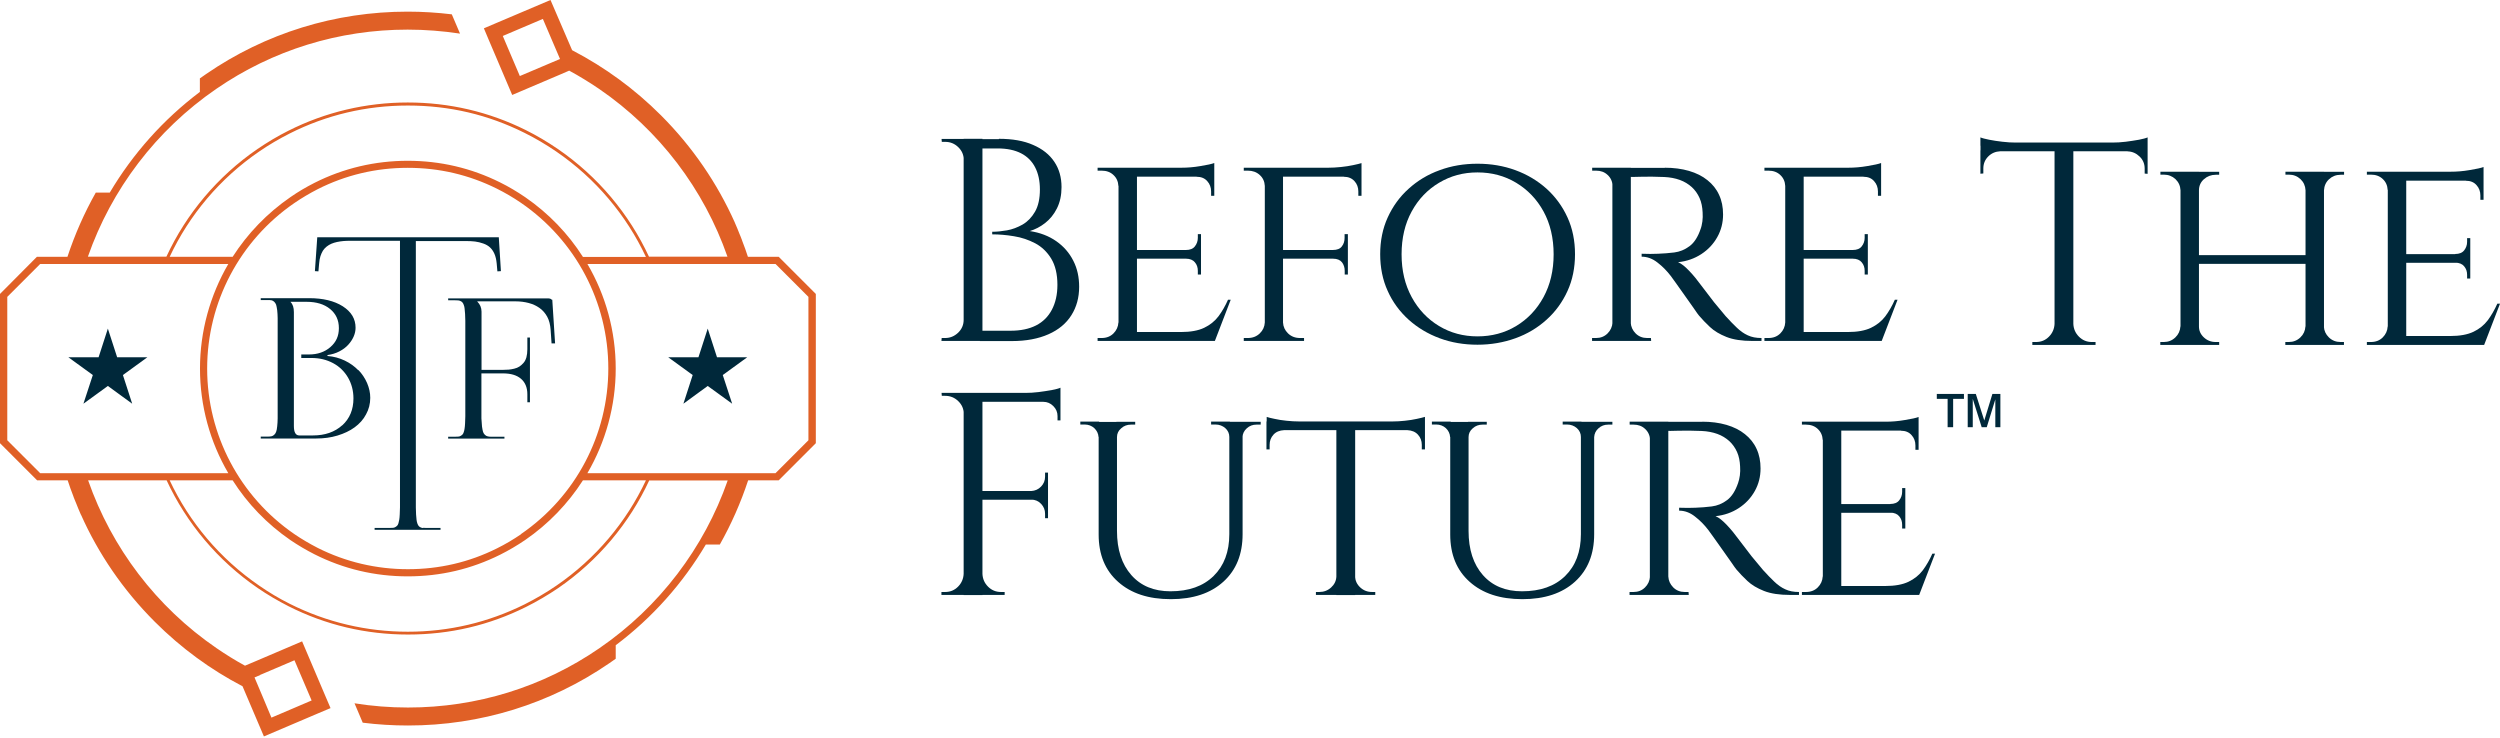 <?xml version="1.0" encoding="UTF-8"?>
<svg xmlns="http://www.w3.org/2000/svg" width="403" height="119" viewBox="0 0 403 119" fill="none">
  <g clip-path="url(#clip0_3058_1452)">
    <path d="M125.488 41.396H120.563C120.279 40.525 119.976 39.653 119.635 38.801C119.635 38.782 119.635 38.763 119.616 38.725C119.521 38.498 119.445 38.27 119.351 38.043C119.313 37.948 119.275 37.872 119.237 37.778C119.18 37.626 119.104 37.456 119.048 37.304C118.991 37.152 118.915 37.001 118.858 36.83C118.82 36.736 118.782 36.66 118.744 36.565C118.65 36.338 118.555 36.129 118.46 35.902C118.46 35.883 118.46 35.864 118.441 35.845C115.638 29.593 111.679 23.72 106.546 18.586C102.265 14.304 97.473 10.837 92.397 8.184C92.34 8.147 92.283 8.128 92.226 8.09L88.741 0L80.047 3.694L78.001 4.566L78.759 6.366L82.566 15.308L90.351 11.993L91.753 11.386C93.401 12.277 94.992 13.262 96.564 14.323C106.3 20.992 113.479 30.521 117.267 41.377H104.614C101.413 34.481 96.393 28.456 89.934 24.023C88.249 22.867 86.506 21.844 84.763 20.973C78.816 18.017 72.413 16.521 65.727 16.521C59.041 16.521 52.468 18.055 46.464 21.087C44.759 21.939 43.092 22.943 41.501 24.023C35.042 28.456 30.022 34.481 26.821 41.377H14.168C17.957 30.54 25.135 21.011 34.871 14.323C43.963 8.071 54.627 4.774 65.708 4.774C68.549 4.774 71.391 5.002 74.156 5.418L72.83 2.311C70.481 2.027 68.095 1.876 65.708 1.876C54.04 1.876 42.808 5.343 33.223 11.936L32.219 12.637V14.816C26.291 19.287 21.385 24.819 17.691 31.052H15.437C13.6 34.31 12.066 37.778 10.872 41.396H5.948L0 47.383V71.444L5.986 77.431H10.91C11.194 78.302 11.498 79.174 11.838 80.026C11.838 80.045 11.838 80.064 11.857 80.102C11.952 80.329 12.028 80.557 12.123 80.765C12.161 80.86 12.198 80.936 12.236 81.03C12.293 81.182 12.369 81.352 12.426 81.504C12.482 81.656 12.558 81.826 12.615 81.978C12.653 82.072 12.691 82.148 12.729 82.243C12.823 82.47 12.918 82.679 13.013 82.906C13.013 82.925 13.013 82.944 13.051 82.963C15.835 89.215 19.813 95.088 24.946 100.222C29.227 104.504 34 107.971 39.095 110.623L41.33 115.871L42.543 118.713L51.123 115.057L53.282 114.147L52.544 112.423L48.699 103.386L40.933 106.702L39.493 107.308C37.921 106.455 36.406 105.508 34.909 104.485C25.173 97.816 17.994 88.287 14.206 77.431H26.859C30.06 84.327 35.08 90.352 41.539 94.785C43.111 95.865 44.797 96.85 46.502 97.722C52.506 100.753 58.984 102.287 65.765 102.287C72.546 102.287 78.873 100.791 84.801 97.835C86.582 96.945 88.324 95.922 89.972 94.804C96.431 90.371 101.451 84.346 104.652 77.45H117.305C113.517 88.287 106.338 97.816 96.602 104.504C87.51 110.756 76.846 114.053 65.765 114.053C62.848 114.053 59.969 113.825 57.147 113.371L58.472 116.497C60.878 116.8 63.322 116.951 65.765 116.951C77.433 116.951 88.665 113.484 98.25 106.891L99.254 106.19V104.011C105.182 99.559 110.088 94.008 113.782 87.775H116.036C117.873 84.516 119.407 81.049 120.601 77.431H125.526L131.511 71.444V47.383L125.526 41.396H125.488ZM89.063 10.022L83.797 12.258L81.619 7.142L81.051 5.797L83.854 4.604L87.51 3.05L89.025 6.593L90.275 9.511L89.063 10.022ZM41.937 108.786L42.183 108.691L47.468 106.436L49.684 111.628L50.233 112.916L47.354 114.147L43.755 115.682L43.016 113.92L42.278 112.158L41.027 109.202L41.974 108.805L41.937 108.786ZM41.785 24.421C43.357 23.341 45.005 22.375 46.691 21.522C52.62 18.529 59.022 17.013 65.746 17.013C72.47 17.013 78.702 18.491 84.574 21.427C86.298 22.28 88.021 23.303 89.688 24.44C96.015 28.778 100.958 34.67 104.122 41.415H93.969C91.582 37.664 88.438 34.386 84.669 31.791C83.362 30.9 81.998 30.086 80.615 29.404C75.975 27.092 70.974 25.918 65.727 25.918C60.48 25.918 55.366 27.111 50.688 29.479C49.343 30.161 48.055 30.919 46.824 31.772C43.054 34.367 39.91 37.645 37.504 41.396H27.352C30.515 34.651 35.459 28.759 41.785 24.421ZM84.006 86.108C82.755 86.96 81.449 87.737 80.104 88.4C75.633 90.636 70.803 91.754 65.746 91.754C60.689 91.754 55.745 90.598 51.218 88.324C49.93 87.661 48.661 86.922 47.468 86.108C38.66 80.064 33.394 70.099 33.394 59.413C33.394 48.728 38.66 38.763 47.468 32.719C48.661 31.904 49.911 31.166 51.199 30.502C55.726 28.21 60.613 27.054 65.727 27.054C70.841 27.054 75.615 28.191 80.085 30.408C81.411 31.071 82.718 31.829 83.987 32.7C92.795 38.744 98.06 48.709 98.06 59.395C98.06 70.08 92.795 80.045 83.987 86.089L84.006 86.108ZM13.808 76.275H6.478L1.174 70.97V47.857L6.478 42.552H36.803C33.867 47.591 32.239 53.408 32.239 59.413C32.239 65.419 33.849 71.236 36.803 76.275H13.808ZM89.688 94.406C88.059 95.524 86.335 96.528 84.574 97.418C78.702 100.336 72.376 101.833 65.746 101.833C59.117 101.833 52.639 100.317 46.691 97.324C44.986 96.471 43.338 95.486 41.785 94.406C35.459 90.067 30.515 84.175 27.352 77.431H37.504C39.891 81.182 43.035 84.46 46.804 87.055C48.036 87.889 49.343 88.665 50.688 89.347C55.385 91.716 60.442 92.909 65.727 92.909C71.012 92.909 75.975 91.735 80.615 89.423C82.017 88.722 83.362 87.927 84.65 87.055C88.419 84.46 91.563 81.182 93.969 77.431H104.122C100.958 84.175 96.015 90.067 89.688 94.406ZM130.318 70.97L125.014 76.275H94.689C97.625 71.236 99.254 65.419 99.254 59.413C99.254 53.408 97.644 47.591 94.689 42.552H125.014L130.318 47.857V70.97Z" fill="#E06026"></path>
    <path d="M115.581 57.594L114.085 52.972L112.589 57.594H107.721L111.661 60.455L110.164 65.078L114.085 62.217L118.025 65.078L116.51 60.455L120.449 57.594H115.581Z" fill="#00283A"></path>
    <path d="M18.885 57.594L17.388 52.972L15.892 57.594H11.024L14.964 60.455L13.448 65.078L17.388 62.217L21.309 65.078L19.813 60.455L23.753 57.594H18.885Z" fill="#00283A"></path>
    <path d="M68.189 85.122C68.057 85.122 67.924 85.066 67.792 85.009C67.659 84.952 67.564 84.876 67.489 84.781C67.413 84.706 67.356 84.573 67.28 84.383C67.223 84.194 67.167 84.005 67.148 83.796C67.129 83.588 67.091 83.304 67.072 82.944C67.053 82.584 67.034 82.205 67.034 81.826C67.034 81.447 67.034 80.954 67.034 80.367V38.857H75.027C75.615 38.857 76.126 38.876 76.581 38.933C77.035 38.99 77.471 39.103 77.906 39.255C78.342 39.407 78.702 39.615 78.986 39.88C79.27 40.145 79.516 40.487 79.706 40.922C79.895 41.358 80.009 41.87 80.066 42.457L80.179 43.745L80.748 43.707L80.407 38.251H51.142L50.763 43.707L51.331 43.745L51.445 42.457C51.483 42.021 51.54 41.642 51.653 41.301C51.767 40.96 51.9 40.657 52.051 40.411C52.222 40.164 52.411 39.937 52.657 39.748C52.904 39.558 53.15 39.407 53.415 39.293C53.68 39.179 53.983 39.085 54.324 39.009C54.665 38.933 55.006 38.895 55.347 38.857C55.688 38.819 56.067 38.819 56.483 38.819H64.477V80.329C64.477 80.916 64.477 81.409 64.477 81.788C64.477 82.167 64.458 82.546 64.439 82.906C64.42 83.266 64.401 83.55 64.363 83.758C64.325 83.967 64.287 84.156 64.231 84.346C64.174 84.535 64.098 84.668 64.022 84.743C63.947 84.819 63.852 84.895 63.719 84.971C63.587 85.047 63.454 85.085 63.321 85.085C63.189 85.085 63.018 85.103 62.81 85.103H60.386V85.407H71.012V85.103H68.701C68.493 85.103 68.322 85.103 68.189 85.085V85.122Z" fill="#00283A"></path>
    <path d="M57.772 59.697C57.166 59.072 56.446 58.541 55.574 58.125C54.703 57.708 53.775 57.462 52.79 57.386V57.234C53.491 57.139 54.116 56.95 54.703 56.647C55.29 56.344 55.764 55.984 56.143 55.567C56.522 55.15 56.806 54.714 57.014 54.241C57.222 53.767 57.317 53.293 57.317 52.839C57.317 51.399 56.635 50.262 55.252 49.372C53.87 48.5 52.07 48.065 49.835 48.065H42.031V48.368H43.13C43.395 48.368 43.622 48.368 43.774 48.406C43.925 48.443 44.077 48.519 44.209 48.652C44.342 48.784 44.437 48.936 44.513 49.125C44.569 49.315 44.626 49.599 44.683 49.997C44.721 50.395 44.759 50.831 44.759 51.285C44.759 51.759 44.759 52.365 44.759 53.142V65.589C44.759 66.366 44.759 66.991 44.759 67.446C44.759 67.919 44.721 68.336 44.683 68.734C44.645 69.132 44.588 69.416 44.513 69.606C44.456 69.795 44.342 69.947 44.209 70.079C44.077 70.212 43.925 70.288 43.774 70.326C43.622 70.363 43.395 70.382 43.13 70.382H42.031V70.686H50.991C52.203 70.686 53.339 70.534 54.4 70.212C55.461 69.89 56.389 69.454 57.166 68.886C57.942 68.317 58.567 67.635 59.003 66.802C59.458 65.987 59.685 65.097 59.685 64.13C59.685 63.335 59.514 62.539 59.173 61.743C58.832 60.966 58.359 60.246 57.753 59.621L57.772 59.697ZM55.177 68.545C53.964 69.644 52.392 70.193 50.441 70.193H48.244C47.657 70.193 47.373 69.681 47.373 68.677V50.319C47.373 49.58 47.202 49.05 46.842 48.69V48.652H49.418C50.991 48.652 52.26 49.031 53.207 49.807C54.154 50.584 54.627 51.607 54.627 52.896C54.627 54.184 54.173 55.15 53.264 55.946C52.354 56.742 51.199 57.139 49.816 57.139H48.566V57.708H50.233C51.521 57.708 52.676 57.992 53.699 58.541C54.722 59.091 55.518 59.868 56.105 60.872C56.673 61.857 56.976 62.975 56.976 64.225C56.976 66.025 56.37 67.465 55.177 68.564V68.545Z" fill="#00283A"></path>
    <path d="M88.987 48.349C88.874 48.235 88.76 48.159 88.665 48.14C88.571 48.102 88.4 48.102 88.154 48.102H72.243V48.406H73.342C73.55 48.406 73.721 48.406 73.853 48.425C73.986 48.425 74.118 48.481 74.251 48.538C74.384 48.595 74.478 48.671 74.554 48.766C74.63 48.841 74.687 48.974 74.762 49.163C74.838 49.353 74.876 49.542 74.895 49.751C74.914 49.959 74.952 50.243 74.971 50.603C74.99 50.963 75.009 51.342 75.009 51.721C75.009 52.1 75.009 52.593 75.009 53.18V65.627C75.009 66.215 75.009 66.707 75.009 67.086C75.009 67.465 74.99 67.844 74.971 68.204C74.952 68.564 74.933 68.848 74.895 69.056C74.876 69.265 74.819 69.454 74.762 69.644C74.706 69.833 74.63 69.966 74.554 70.042C74.478 70.117 74.384 70.193 74.251 70.269C74.118 70.345 73.986 70.383 73.853 70.383C73.721 70.383 73.55 70.401 73.342 70.401H72.243V70.705H81.316V70.401H79.27C79.005 70.401 78.778 70.401 78.626 70.345C78.456 70.307 78.305 70.231 78.172 70.098C78.039 69.966 77.926 69.814 77.869 69.625C77.812 69.435 77.755 69.151 77.698 68.753C77.66 68.355 77.623 67.92 77.604 67.446C77.604 66.972 77.604 66.347 77.604 65.57V60.19H81.07C82.339 60.19 83.305 60.474 83.987 61.061C84.669 61.649 85.01 62.482 85.01 63.562V64.85H85.427V54.411H85.01V56.306C85.01 56.799 84.953 57.215 84.858 57.594C84.745 57.973 84.593 58.276 84.385 58.504C84.176 58.731 83.968 58.939 83.722 59.091C83.494 59.243 83.21 59.356 82.888 59.432C82.566 59.508 82.263 59.565 81.998 59.584C81.733 59.602 81.43 59.621 81.089 59.621H77.623V50.243C77.623 49.618 77.395 49.069 76.941 48.614V48.576H83.078C83.854 48.576 84.574 48.671 85.218 48.841C85.862 49.012 86.449 49.277 86.961 49.637C87.472 49.997 87.889 50.471 88.211 51.058C88.533 51.645 88.703 52.365 88.76 53.161L88.912 55.359H89.48L89.025 48.273L88.987 48.349Z" fill="#00283A"></path>
    <path d="M155.491 66.726H155.359C155.359 65.911 155.056 65.229 154.468 64.661C153.881 64.092 153.18 63.808 152.366 63.808H151.817L151.779 63.335H155.51V66.726H155.491ZM155.491 92.511V95.902H151.76V95.428H152.366C153.18 95.428 153.862 95.144 154.431 94.576C154.999 94.007 155.302 93.306 155.34 92.511H155.472H155.491ZM158.37 63.335V95.921H155.34V63.335H158.37ZM170.948 63.335V64.774H158.238V63.335H170.948ZM168.94 79.154V80.556H158.238V79.154H168.94ZM158.238 92.511H158.37C158.408 93.326 158.711 94.007 159.28 94.576C159.848 95.144 160.549 95.428 161.344 95.428H161.95V95.902H158.219V92.511H158.238ZM170.948 62.501V63.846L165.265 63.335C165.947 63.335 166.667 63.297 167.424 63.202C168.182 63.107 168.883 62.994 169.546 62.88C170.19 62.747 170.663 62.634 170.948 62.501ZM168.94 76.18V79.249H166.231V79.154C166.856 79.116 167.387 78.889 167.822 78.434C168.258 77.98 168.466 77.449 168.466 76.824V76.18H168.94ZM168.94 80.461V83.531H168.466V82.83C168.466 82.204 168.258 81.674 167.822 81.219C167.387 80.764 166.856 80.537 166.231 80.537V80.442H168.94V80.461ZM170.948 64.642V67.768H170.474V67.067C170.474 66.442 170.247 65.911 169.792 65.457C169.337 65.002 168.807 64.774 168.182 64.774V64.642H170.929H170.948Z" fill="#00283A"></path>
    <path d="M177.179 67.977V70.44H177.084C177.046 69.891 176.819 69.417 176.402 69.019C175.986 68.64 175.455 68.432 174.849 68.432H174.148V67.958H177.179V67.977ZM180.058 67.977V85.577C180.058 88.59 180.835 90.958 182.369 92.701C183.903 94.444 186.006 95.316 188.677 95.316C191.631 95.316 193.942 94.501 195.628 92.853C197.314 91.204 198.166 88.95 198.166 86.108V67.996H200.307V86.108C200.307 89.329 199.284 91.886 197.219 93.762C195.155 95.638 192.332 96.585 188.733 96.585C185.135 96.585 182.331 95.656 180.248 93.8C178.145 91.943 177.103 89.385 177.103 86.165V68.015H180.077L180.058 67.977ZM182.994 67.977V68.451H182.293C181.706 68.451 181.176 68.64 180.74 69.038C180.285 69.417 180.058 69.891 180.058 70.459H179.963V67.996H182.994V67.977ZM198.261 67.977V70.44H198.166C198.166 69.891 197.958 69.417 197.522 69.019C197.087 68.64 196.556 68.432 195.931 68.432H195.23V67.958H198.261V67.977ZM203.224 67.977V68.451H202.523C201.936 68.451 201.424 68.64 200.989 69.038C200.553 69.417 200.326 69.891 200.288 70.459H200.193V67.996H203.224V67.977Z" fill="#00283A"></path>
    <path d="M204.171 67.199C204.455 67.294 204.872 67.408 205.459 67.521C206.027 67.654 206.671 67.749 207.391 67.824C208.111 67.9 208.774 67.938 209.399 67.938L204.19 68.412V67.199H204.171ZM229.704 67.938V69.34H204.152V67.938H229.704ZM206.993 69.245V69.34C206.273 69.378 205.705 69.605 205.288 70.06C204.872 70.515 204.663 71.064 204.663 71.708V72.447H204.152V69.245H206.993ZM215.517 92.927V95.902H212.126V95.428H212.676C213.414 95.428 214.058 95.182 214.589 94.689C215.119 94.197 215.403 93.609 215.422 92.927H215.517ZM218.453 68.127V95.921H215.422V68.127H218.453ZM218.301 92.927H218.434C218.472 93.609 218.737 94.197 219.267 94.689C219.798 95.182 220.423 95.428 221.18 95.428H221.692V95.902H218.301V92.927ZM229.704 67.199V68.412L224.495 67.938C225.12 67.938 225.783 67.9 226.465 67.824C227.166 67.749 227.81 67.654 228.397 67.521C228.984 67.389 229.42 67.294 229.704 67.199ZM229.704 69.245V72.447H229.193V71.708C229.193 71.064 228.984 70.515 228.567 70.06C228.151 69.605 227.583 69.378 226.863 69.34V69.245H229.704Z" fill="#00283A"></path>
    <path d="M233.852 67.977V70.44H233.758C233.72 69.891 233.493 69.417 233.076 69.019C232.659 68.64 232.129 68.432 231.523 68.432H230.822V67.958H233.852V67.977ZM236.732 67.977V85.577C236.732 88.59 237.508 90.958 239.042 92.701C240.577 94.444 242.679 95.316 245.35 95.316C248.305 95.316 250.616 94.501 252.301 92.853C253.987 91.204 254.84 88.95 254.84 86.108V67.996H256.98V86.108C256.98 89.329 255.957 91.886 253.893 93.762C251.828 95.638 249.006 96.585 245.407 96.585C241.808 96.585 239.005 95.656 236.921 93.8C234.818 91.943 233.777 89.385 233.777 86.165V68.015H236.75L236.732 67.977ZM239.667 67.977V68.451H238.967C238.379 68.451 237.849 68.64 237.413 69.038C236.959 69.417 236.732 69.891 236.732 70.459H236.637V67.996H239.667V67.977ZM254.934 67.977V70.44H254.84C254.84 69.891 254.631 69.417 254.196 69.019C253.76 68.64 253.23 68.432 252.605 68.432H251.904V67.958H254.934V67.977ZM259.916 67.977V68.451H259.215C258.628 68.451 258.117 68.64 257.681 69.038C257.245 69.417 257.018 69.891 256.98 70.459H256.885V67.996H259.916V67.977Z" fill="#00283A"></path>
    <path d="M266.091 70.913H265.996C265.958 70.193 265.693 69.606 265.2 69.151C264.708 68.677 264.083 68.45 263.344 68.45H262.7V67.977H266.659L266.11 70.913H266.091ZM266.091 92.928L266.64 95.902H262.681V95.429H263.325C264.064 95.429 264.689 95.183 265.181 94.69C265.674 94.197 265.939 93.61 265.977 92.928H266.072H266.091ZM268.932 67.977V95.902H265.958V67.977H268.932ZM268.799 92.928H268.932C268.97 93.61 269.235 94.197 269.727 94.69C270.22 95.183 270.845 95.429 271.584 95.429H272.19L272.228 95.902H268.231L268.78 92.928H268.799ZM274.368 67.977C275.827 67.977 277.134 68.147 278.308 68.488C279.463 68.829 280.467 69.322 281.282 69.985C282.096 70.629 282.74 71.425 283.157 72.353C283.593 73.281 283.801 74.342 283.801 75.517C283.801 76.824 283.498 78.037 282.873 79.154C282.248 80.272 281.395 81.182 280.297 81.902C279.198 82.621 277.948 83.057 276.546 83.209C277.077 83.417 277.683 83.91 278.384 84.649C279.085 85.388 279.672 86.126 280.183 86.827C280.998 87.907 281.717 88.855 282.342 89.65C282.986 90.446 283.612 91.185 284.218 91.905C284.862 92.625 285.468 93.231 286.017 93.761C286.566 94.292 287.154 94.709 287.779 94.993C288.423 95.296 289.142 95.429 289.995 95.429V95.902H288.555C286.851 95.902 285.449 95.694 284.35 95.258C283.252 94.823 282.361 94.292 281.68 93.648C280.998 93.004 280.41 92.397 279.918 91.81C279.785 91.659 279.501 91.261 279.066 90.617C278.611 89.972 278.119 89.29 277.607 88.552C277.077 87.813 276.603 87.131 276.168 86.524C275.732 85.918 275.467 85.558 275.372 85.425C274.747 84.611 274.046 83.891 273.232 83.266C272.417 82.621 271.565 82.318 270.674 82.318V81.845C271.659 81.883 272.55 81.883 273.326 81.845C274.198 81.807 275.069 81.75 275.94 81.636C276.812 81.523 277.626 81.201 278.384 80.632C279.141 80.083 279.747 79.135 280.183 77.847C280.316 77.506 280.392 77.108 280.467 76.635C280.524 76.161 280.543 75.687 280.505 75.195C280.467 74.323 280.316 73.547 280.013 72.865C279.71 72.183 279.293 71.595 278.763 71.103C278.213 70.61 277.569 70.212 276.83 69.947C276.092 69.682 275.239 69.511 274.311 69.473C272.853 69.416 271.584 69.397 270.504 69.435C269.424 69.473 268.875 69.473 268.875 69.435C268.875 69.397 268.837 69.265 268.761 69.037C268.686 68.81 268.572 68.45 268.42 67.996H274.425L274.368 67.977Z" fill="#00283A"></path>
    <path d="M293.916 70.913H293.821C293.783 70.193 293.518 69.606 293.026 69.151C292.533 68.678 291.889 68.45 291.113 68.45H290.469V67.977H294.522L293.916 70.913ZM293.916 92.928L294.522 95.902H290.469V95.429H291.113C291.889 95.429 292.533 95.183 293.026 94.69C293.518 94.197 293.783 93.61 293.821 92.928H293.916ZM296.814 67.977V95.902H293.84V67.977H296.814ZM309.278 67.977V69.416H296.719V67.977H309.278ZM307.137 81.257V82.659H296.719V81.257H307.137ZM309.316 94.463L309.221 95.902H296.701V94.463H309.316ZM311.929 89.252L309.372 95.902H302.307L303.898 94.463C305.451 94.463 306.702 94.235 307.649 93.781C308.596 93.326 309.353 92.719 309.96 91.924C310.547 91.128 311.058 90.238 311.494 89.252H311.967H311.929ZM309.278 67.238V68.45L303.974 67.977C304.94 67.977 305.963 67.901 307.043 67.711C308.122 67.541 308.88 67.37 309.278 67.219V67.238ZM307.137 78.681V81.333H304.713V81.239C305.357 81.239 305.849 81.049 306.152 80.651C306.455 80.272 306.626 79.799 306.626 79.287V78.681H307.137ZM307.137 82.546V85.198H306.626V84.592C306.626 84.061 306.474 83.607 306.152 83.228C305.849 82.849 305.357 82.641 304.713 82.641V82.546H307.137ZM309.278 69.284V72.505H308.766V71.804C308.766 71.159 308.558 70.591 308.141 70.136C307.724 69.663 307.156 69.435 306.436 69.435V69.303H309.278V69.284Z" fill="#00283A"></path>
    <path d="M155.491 25.785H155.359C155.359 24.971 155.056 24.288 154.468 23.72C153.881 23.152 153.18 22.868 152.366 22.868H151.817L151.779 22.394H155.51V25.785H155.491ZM155.491 51.57V54.961H151.76L151.798 54.488H152.347C153.161 54.488 153.843 54.204 154.449 53.635C155.037 53.067 155.34 52.366 155.34 51.57H155.472H155.491ZM158.37 22.375V54.961H155.34V22.375H158.37ZM161.022 22.375C163.2 22.375 165.038 22.697 166.534 23.36C168.031 24.004 169.186 24.914 169.963 26.088C170.739 27.244 171.118 28.608 171.118 30.162C171.118 31.469 170.872 32.606 170.379 33.591C169.887 34.576 169.243 35.353 168.466 35.959C167.69 36.565 166.875 36.982 166.004 37.247C167.652 37.494 169.072 38.043 170.266 38.877C171.459 39.71 172.368 40.752 173.012 42.022C173.656 43.272 173.959 44.674 173.959 46.227C173.959 47.971 173.543 49.486 172.709 50.812C171.876 52.139 170.644 53.162 169.016 53.882C167.387 54.602 165.417 54.98 163.125 54.98H157.954C157.992 54.431 157.992 53.863 157.992 53.313H162.916C164.526 53.313 165.89 53.029 167.008 52.461C168.125 51.892 168.978 51.04 169.565 49.922C170.152 48.804 170.455 47.478 170.455 45.924C170.455 44.181 170.114 42.779 169.451 41.681C168.788 40.601 167.917 39.767 166.875 39.218C165.814 38.668 164.678 38.27 163.447 38.081C162.215 37.873 161.041 37.778 159.943 37.778V37.361C160.662 37.361 161.439 37.285 162.31 37.134C163.182 36.982 164.015 36.66 164.829 36.205C165.644 35.732 166.307 35.05 166.837 34.14C167.368 33.231 167.633 32.018 167.633 30.541C167.633 29.139 167.368 27.945 166.856 26.96C166.345 25.975 165.587 25.217 164.583 24.705C163.579 24.194 162.329 23.928 160.833 23.928H156.552C156.552 23.928 156.514 23.758 156.438 23.531C156.363 23.303 156.249 22.924 156.097 22.432H161.022V22.375Z" fill="#00283A"></path>
    <path d="M180.38 29.973H180.286C180.248 29.253 179.983 28.666 179.49 28.211C178.998 27.737 178.354 27.51 177.577 27.51H176.933V27.036H180.987L180.38 29.973ZM180.38 51.987L180.987 54.962H176.933V54.488H177.577C178.354 54.488 178.998 54.242 179.49 53.749C179.983 53.257 180.248 52.67 180.286 51.987H180.38ZM183.279 27.036V54.962H180.305V27.036H183.279ZM195.742 27.036V28.476H183.184V27.036H195.742ZM193.602 40.298V41.7H183.184V40.298H193.602ZM195.78 53.522L195.685 54.962H183.165V53.522H195.78ZM198.394 48.312L195.837 54.962H188.772L190.363 53.522C191.916 53.522 193.166 53.295 194.113 52.84C195.06 52.385 195.818 51.779 196.424 50.983C197.011 50.188 197.523 49.297 197.958 48.312H198.432H198.394ZM195.742 26.297V27.51L190.438 27.036C191.404 27.036 192.427 26.96 193.507 26.771C194.587 26.6 195.344 26.43 195.742 26.278V26.297ZM193.602 37.74V40.393H191.177V40.298C191.821 40.298 192.314 40.109 192.617 39.711C192.92 39.332 193.09 38.858 193.09 38.347V37.74H193.602ZM193.602 41.605V44.258H193.09V43.651C193.09 43.121 192.939 42.666 192.617 42.287C192.314 41.908 191.821 41.7 191.177 41.7V41.605H193.602ZM195.742 28.343V31.564H195.231V30.863C195.231 30.219 195.022 29.651 194.606 29.196C194.189 28.722 193.621 28.495 192.901 28.495V28.362H195.742V28.343Z" fill="#00283A"></path>
    <path d="M203.981 29.972H203.887C203.849 29.252 203.584 28.665 203.072 28.21C202.561 27.737 201.917 27.509 201.14 27.509H200.496V27.036H204.587L203.981 29.972ZM203.981 51.987L204.587 54.962H200.496V54.488H201.14C201.917 54.488 202.561 54.242 203.072 53.749C203.584 53.257 203.849 52.669 203.887 51.987H203.981ZM206.823 27.036V54.962H203.887V27.036H206.823ZM206.728 51.987H206.823C206.86 52.669 207.126 53.257 207.637 53.749C208.148 54.242 208.792 54.488 209.569 54.488H210.213V54.962H206.122L206.728 51.987ZM219.476 27.036V28.476H206.728V27.036H219.476ZM217.278 40.298V41.7H206.709V40.298H217.278ZM219.476 26.297V27.509L214.115 27.036C214.759 27.036 215.441 26.998 216.161 26.922C216.881 26.846 217.525 26.752 218.131 26.619C218.737 26.486 219.172 26.392 219.457 26.297H219.476ZM217.278 37.74V40.392H214.854V40.298C215.536 40.298 216.028 40.108 216.312 39.71C216.615 39.331 216.748 38.858 216.748 38.346V37.74H217.259H217.278ZM217.278 41.605V44.257H216.767V43.651C216.767 43.121 216.615 42.666 216.331 42.287C216.028 41.908 215.555 41.7 214.873 41.7V41.605H217.297H217.278ZM219.476 28.343V31.564H218.964V30.863C218.964 30.219 218.756 29.65 218.339 29.196C217.922 28.741 217.354 28.495 216.634 28.495V28.362H219.476V28.343Z" fill="#00283A"></path>
    <path d="M238.171 26.392C240.349 26.392 242.376 26.733 244.289 27.434C246.202 28.135 247.869 29.139 249.309 30.427C250.748 31.734 251.866 33.269 252.68 35.05C253.495 36.831 253.892 38.82 253.892 40.98C253.892 43.139 253.495 45.129 252.68 46.91C251.866 48.691 250.748 50.244 249.309 51.532C247.869 52.84 246.183 53.844 244.289 54.526C242.395 55.208 240.349 55.568 238.171 55.568C235.993 55.568 233.966 55.227 232.072 54.526C230.178 53.825 228.511 52.821 227.071 51.532C225.632 50.225 224.495 48.691 223.7 46.91C222.885 45.129 222.487 43.139 222.487 40.98C222.487 38.82 222.885 36.831 223.7 35.05C224.514 33.269 225.632 31.715 227.071 30.427C228.511 29.12 230.178 28.116 232.072 27.434C233.966 26.733 235.993 26.392 238.171 26.392ZM238.171 54.223C240.463 54.223 242.546 53.673 244.403 52.556C246.259 51.438 247.736 49.884 248.816 47.895C249.896 45.906 250.445 43.613 250.445 40.999C250.445 38.384 249.896 36.054 248.816 34.084C247.736 32.113 246.259 30.579 244.403 29.461C242.546 28.343 240.463 27.794 238.171 27.794C235.879 27.794 233.852 28.343 231.977 29.461C230.102 30.579 228.643 32.113 227.564 34.084C226.484 36.054 225.935 38.365 225.935 40.999C225.935 43.632 226.484 45.906 227.564 47.895C228.643 49.884 230.121 51.438 231.977 52.556C233.833 53.673 235.898 54.223 238.171 54.223Z" fill="#00283A"></path>
    <path d="M260.049 29.973H259.954C259.916 29.253 259.651 28.666 259.158 28.211C258.666 27.737 258.041 27.51 257.302 27.51H256.658V27.036H260.617L260.068 29.973H260.049ZM260.049 51.987L260.598 54.962H256.639V54.488H257.283C258.022 54.488 258.647 54.242 259.139 53.749C259.632 53.257 259.897 52.669 259.935 51.987H260.03H260.049ZM262.89 27.036V54.962H259.916V27.036H262.89ZM262.738 51.987H262.871C262.909 52.669 263.174 53.257 263.666 53.749C264.159 54.242 264.784 54.488 265.523 54.488H266.129L266.167 54.962H262.17L262.719 51.987H262.738ZM268.326 27.036C269.785 27.036 271.092 27.207 272.266 27.548C273.421 27.889 274.425 28.381 275.24 29.044C276.054 29.689 276.698 30.484 277.115 31.413C277.551 32.341 277.759 33.402 277.759 34.577C277.759 35.884 277.456 37.096 276.831 38.214C276.206 39.332 275.353 40.241 274.255 40.961C273.156 41.681 271.906 42.117 270.504 42.268C271.035 42.477 271.641 42.969 272.342 43.708C273.043 44.447 273.63 45.186 274.141 45.887C274.956 46.967 275.675 47.914 276.3 48.71C276.944 49.506 277.57 50.245 278.176 50.964C278.82 51.684 279.426 52.291 279.975 52.821C280.524 53.352 281.112 53.768 281.737 54.053C282.381 54.356 283.1 54.488 283.953 54.488V54.962H282.513C280.809 54.962 279.407 54.754 278.308 54.318C277.21 53.882 276.319 53.352 275.638 52.707C274.956 52.063 274.368 51.457 273.876 50.87C273.743 50.718 273.459 50.32 273.024 49.676C272.569 49.032 272.076 48.35 271.565 47.611C271.035 46.872 270.561 46.19 270.126 45.584C269.69 44.978 269.425 44.618 269.33 44.485C268.705 43.67 268.004 42.95 267.19 42.325C266.375 41.681 265.523 41.378 264.632 41.378V40.904C265.617 40.942 266.508 40.942 267.284 40.904C268.156 40.866 269.027 40.81 269.898 40.696C270.77 40.582 271.584 40.26 272.342 39.692C273.099 39.142 273.705 38.195 274.141 36.907C274.274 36.566 274.349 36.168 274.425 35.694C274.482 35.221 274.501 34.747 274.463 34.254C274.425 33.383 274.274 32.606 273.971 31.924C273.668 31.242 273.251 30.655 272.721 30.162C272.171 29.67 271.527 29.272 270.788 29.006C270.05 28.741 269.197 28.571 268.269 28.533C266.811 28.476 265.542 28.457 264.462 28.495C263.382 28.533 262.833 28.533 262.833 28.495C262.833 28.457 262.795 28.324 262.719 28.097C262.644 27.87 262.53 27.51 262.378 27.055H268.383L268.326 27.036Z" fill="#00283A"></path>
    <path d="M287.874 29.973H287.779C287.741 29.253 287.476 28.666 286.983 28.211C286.491 27.737 285.847 27.51 285.07 27.51H284.426V27.036H288.48L287.874 29.973ZM287.874 51.987L288.48 54.962H284.426V54.488H285.07C285.847 54.488 286.491 54.242 286.983 53.749C287.476 53.257 287.741 52.67 287.779 51.987H287.874ZM290.753 27.036V54.962H287.779V27.036H290.753ZM303.235 27.036V28.476H290.677V27.036H303.235ZM301.095 40.298V41.7H290.677V40.298H301.095ZM303.273 53.522L303.178 54.962H290.658V53.522H303.273ZM305.887 48.312L303.33 54.962H296.265L297.856 53.522C299.409 53.522 300.659 53.295 301.606 52.84C302.553 52.385 303.311 51.779 303.917 50.983C304.504 50.188 305.016 49.297 305.451 48.312H305.925H305.887ZM303.235 26.297V27.51L297.932 27.036C298.898 27.036 299.92 26.96 301 26.771C302.08 26.6 302.837 26.43 303.235 26.278V26.297ZM301.095 37.74V40.393H298.67V40.298C299.314 40.298 299.807 40.109 300.11 39.711C300.413 39.332 300.583 38.858 300.583 38.347V37.74H301.095ZM301.095 41.605V44.258H300.583V43.651C300.583 43.121 300.432 42.666 300.11 42.287C299.807 41.908 299.314 41.7 298.67 41.7V41.605H301.095ZM303.235 28.343V31.564H302.724V30.863C302.724 30.219 302.515 29.651 302.099 29.196C301.682 28.722 301.114 28.495 300.394 28.495V28.362H303.235V28.343Z" fill="#00283A"></path>
    <path d="M319.241 22.148C319.544 22.28 320.017 22.394 320.661 22.526C321.305 22.659 322.006 22.754 322.783 22.849C323.559 22.943 324.279 22.981 324.923 22.981L319.241 23.493V22.148ZM346.195 22.981V24.383H319.26V22.981H346.195ZM322.461 24.25V24.383C321.684 24.421 321.04 24.686 320.51 25.217C319.979 25.747 319.714 26.391 319.714 27.168V27.964L319.241 28.002V24.232H322.442L322.461 24.25ZM331.344 52.214V55.605H327.613V55.132H328.219C329.034 55.132 329.715 54.848 330.284 54.279C330.852 53.711 331.155 53.01 331.193 52.214H331.325H331.344ZM334.223 23.171V55.605H331.193V23.171H334.223ZM334.091 52.214H334.223C334.261 53.029 334.564 53.711 335.133 54.279C335.701 54.848 336.402 55.132 337.197 55.132H337.803V55.605H334.072V52.214H334.091ZM346.195 22.148V23.493L340.512 22.981C341.194 22.981 341.914 22.943 342.671 22.849C343.429 22.754 344.13 22.64 344.793 22.526C345.437 22.394 345.91 22.28 346.195 22.148ZM346.195 24.25V28.021L345.721 27.983V27.187C345.721 26.41 345.456 25.766 344.907 25.236C344.357 24.705 343.713 24.421 342.974 24.402V24.269H346.195V24.25Z" fill="#00283A"></path>
    <path d="M351.631 30.673H351.498C351.46 29.953 351.195 29.366 350.684 28.873C350.172 28.4 349.547 28.153 348.808 28.153H348.259V27.68H351.65V30.654L351.631 30.673ZM351.631 52.631V55.605H348.24V55.132H348.79C349.528 55.132 350.153 54.886 350.665 54.393C351.176 53.9 351.441 53.313 351.479 52.631H351.612H351.631ZM354.472 27.68V55.605H351.498V27.68H354.472ZM372.107 41.131V42.533H353.961V41.131H372.107ZM354.339 30.673V27.699H357.73V28.172H357.181C356.442 28.172 355.798 28.419 355.268 28.892C354.737 29.366 354.472 29.972 354.472 30.692H354.339V30.673ZM354.339 52.631H354.472C354.472 53.313 354.737 53.9 355.268 54.393C355.798 54.886 356.423 55.132 357.181 55.132H357.73V55.605H354.339V52.631ZM371.785 30.673H371.652C371.614 29.953 371.349 29.366 370.837 28.873C370.326 28.4 369.701 28.153 368.962 28.153H368.413V27.68H371.803V30.654L371.785 30.673ZM371.785 52.631V55.605H368.394V55.132H368.943C369.682 55.132 370.307 54.886 370.819 54.393C371.33 53.9 371.595 53.313 371.633 52.631H371.766H371.785ZM374.626 27.68V55.605H371.652V27.68H374.626ZM374.474 30.673V27.699H377.865V28.172H377.315C376.577 28.172 375.952 28.419 375.44 28.892C374.929 29.366 374.664 29.972 374.626 30.692H374.493L374.474 30.673ZM374.474 52.631H374.607C374.645 53.313 374.91 53.9 375.421 54.393C375.933 54.886 376.558 55.132 377.297 55.132H377.846V55.605H374.455V52.631H374.474Z" fill="#00283A"></path>
    <path d="M384.987 30.616H384.892C384.854 29.896 384.589 29.309 384.097 28.854C383.604 28.381 382.96 28.153 382.184 28.153H381.54V27.68H385.593L384.987 30.616ZM384.987 52.631L385.593 55.605H381.54V55.132H382.184C382.96 55.132 383.604 54.886 384.097 54.393C384.589 53.9 384.854 53.313 384.892 52.631H384.987ZM387.885 27.68V55.605H384.911V27.68H387.885ZM400.349 27.68V29.12H387.79V27.68H400.349ZM398.208 40.961V42.362H387.79V40.961H398.208ZM400.405 54.166L400.311 55.605H387.79V54.166H400.405ZM403 48.956L400.443 55.605H393.378L394.969 54.166C396.522 54.166 397.772 53.938 398.72 53.484C399.667 53.029 400.424 52.423 401.03 51.627C401.618 50.831 402.129 49.941 402.565 48.956H403.038H403ZM400.349 26.941V28.153L395.045 27.68C396.011 27.68 397.034 27.604 398.113 27.415C399.193 27.244 399.951 27.073 400.349 26.922V26.941ZM398.208 38.384V41.036H395.784V40.942C396.428 40.942 396.92 40.752 397.223 40.354C397.526 39.975 397.697 39.502 397.697 38.99V38.384H398.208ZM398.208 42.249V44.901H397.697V44.295C397.697 43.764 397.545 43.31 397.223 42.931C396.92 42.552 396.428 42.344 395.784 42.344V42.249H398.208ZM400.349 28.987V32.208H399.837V31.507C399.837 30.863 399.629 30.294 399.212 29.84C398.795 29.366 398.227 29.139 397.507 29.139V29.006H400.349V28.987Z" fill="#00283A"></path>
    <path d="M313.956 68.868V64.302H312.213V63.506H316.589V64.302H314.846V68.868H313.956ZM317.195 68.868V63.506H318.502L319.866 67.788L321.173 63.506H322.461V68.868H321.646V64.377L320.264 68.868H319.449L318.009 64.302V68.868H317.195Z" fill="#00283A"></path>
  </g>
  <defs>
    <clipPath id="clip0_3058_1452">
      <rect width="403" height="118.713" fill="white"></rect>
    </clipPath>
  </defs>
</svg>
